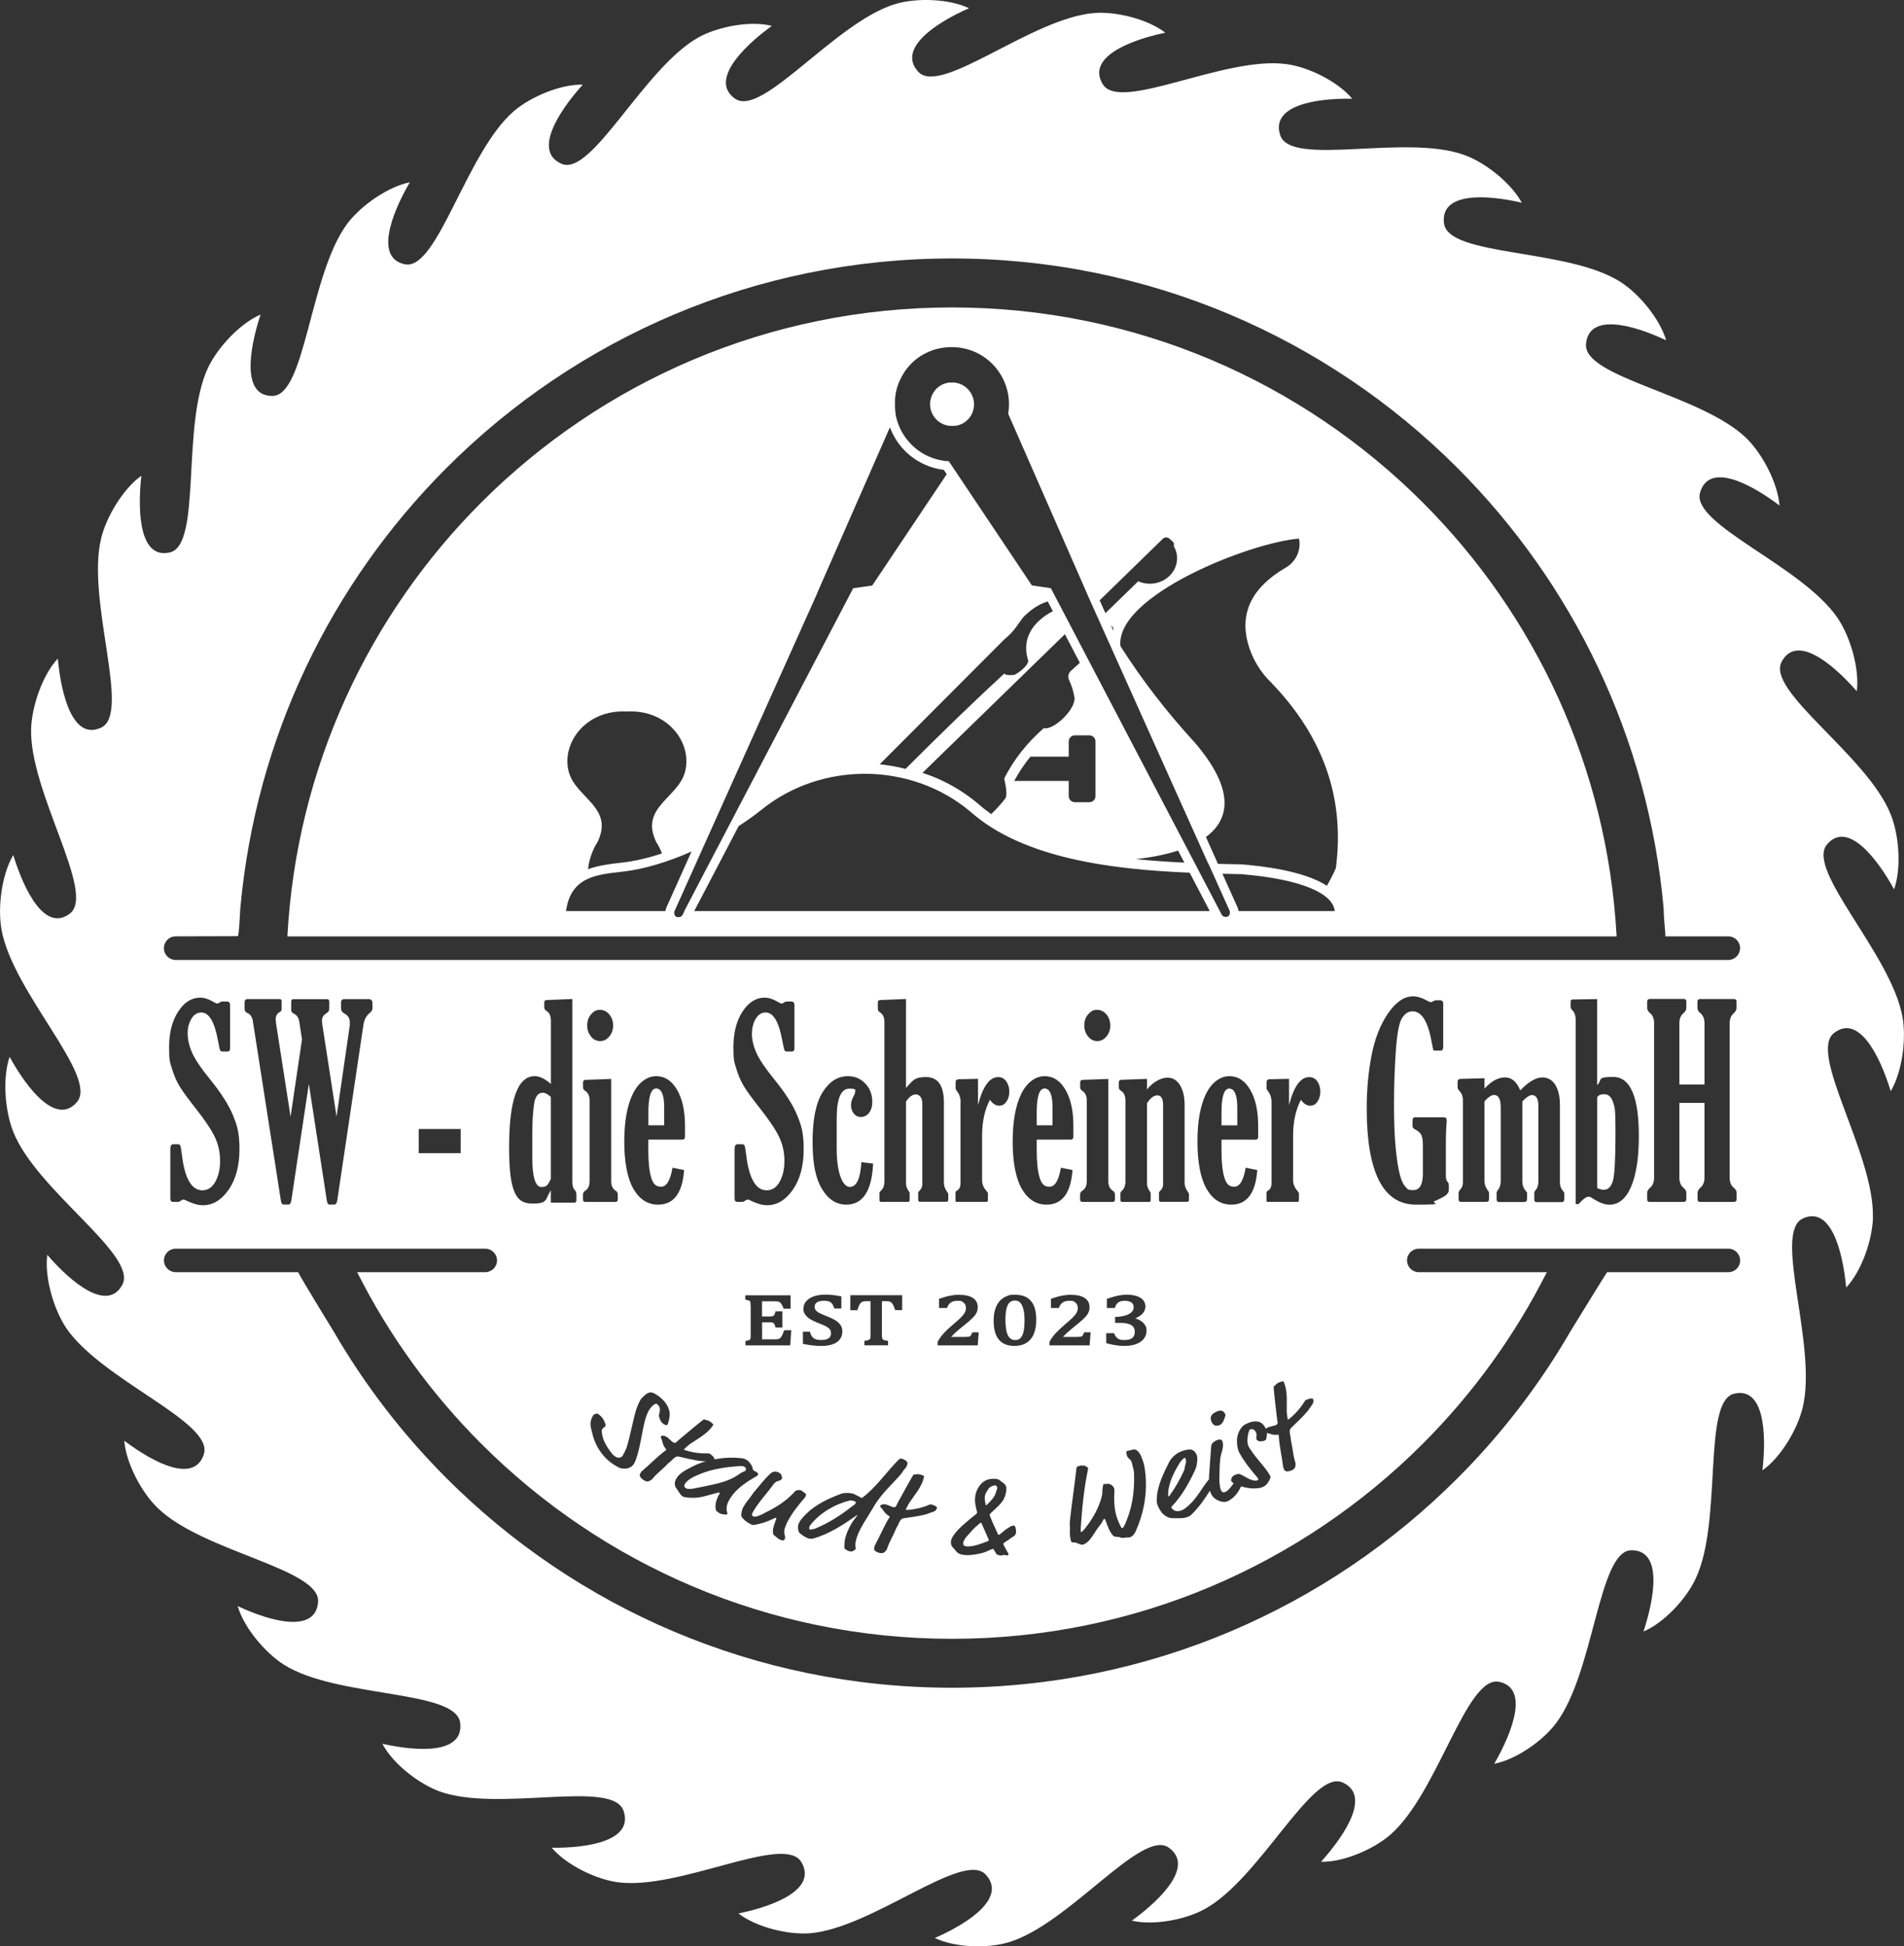 <?xml version="1.0" encoding="UTF-8"?>
<svg id="Ebene_2" xmlns="http://www.w3.org/2000/svg" version="1.1" viewBox="0 0 3230.5 3302">
  <rect x="0" y="0" width="3230.5" height="3302" fill="#333333" stroke="none"/>
  <!-- Generator: Adobe Illustrator 29.0.1, SVG Export Plug-In . SVG Version: 2.1.0 Build 192)  -->
  <defs>
    <style>
      .st0 {
        fill: #fff;
        fill-rule: evenodd;
      }
    </style>
  </defs>
  <g id="Ebene_5">
    <path class="st0" d="M2099.3,1909.3h-26.8v-21.7c0-27.2,4.4-40.7,13.1-40.7s13.7,10.6,13.7,31.9v30.6h0ZM905.8,1875.4c-1.8,14.3-2.7,30.3-2.7,48v39.4c0,34.1,5.2,51.1,15.5,51.1s11.1-4.6,16-13.7v-139.2c-5.2-4.7-9.8-7.1-14-7.1-8.1,0-13.1,7.2-14.8,21.5h0ZM1772.1,1846.8c-8.7,0-13.1,13.6-13.1,40.7v21.7h26.8v-30.6c0-21.2-4.6-31.9-13.7-31.9h0ZM1113.2,1846.8c-8.7,0-13.1,13.6-13.1,40.7v21.7h26.8v-30.6c0-21.2-4.6-31.9-13.7-31.9h0ZM2709.9,2015.5c4.2,2.1,7.8,3.1,10.9,3.1,8,0,13.4-5.5,16.1-16.4,2.7-10.9,4.1-37.9,4.1-81s-1.5-43.3-4.4-51.9c-2.9-8.6-7.9-12.9-14.8-12.9s-8.6,1.6-11.8,4.9v154.3ZM2413.9,852.4c190.6,190.7,313.4,449.2,329,736.3H487.6c15.6-287.1,138.4-545.6,329.1-736.3,204.4-204.3,486.7-330.8,798.6-330.8s594.2,126.5,798.6,330.8h0ZM1973,914.1l-107.2,104.4,9.8,21.8,55.6-54.1c17.9,7.9,39.3,4.3,53.1-9.2,14-13.6,16.8-34,7.2-50.5,1-2.7.4-5.8-1.9-7.8l-5.5-4.9c-3.1-2.7-8.1-2.7-11.1.2h0ZM2049.9,1465.1h0l-92-204.8-79.7-177.6h0l-23.8-53h0l-10.2-22.8h.1s0,0,0,0l-133.7-304.9c5.3-31.8-5.4-62.6-26.4-84.1-13.5-13.8-31.2-23.7-51.6-27.4-1.4-.3-2.8-.5-4.2-.7-.2,0-.3,0-.4,0-1.3-.2-2.7-.3-4-.5-.2,0-.4,0-.6,0-1.3-.1-2.6-.2-3.9-.3-.2,0-.4,0-.7,0-1.3,0-2.6,0-3.9,0h-.6c-1.3,0-2.6,0-3.9,0h-.1c-1.3,0-2.6.2-3.8.3-.2,0-.3,0-.4,0-1.2.1-2.5.2-3.7.4-.2,0-.4,0-.6,0-1.2.2-2.4.3-3.6.6-.2,0-.4,0-.6.1-1.2.2-2.4.5-3.7.7-.1,0-.2,0-.4,0-1.2.3-2.4.6-3.6.9,0,0-.2,0-.3,0-1.2.3-2.4.7-3.6,1-.2,0-.4.1-.6.2-1.2.4-2.3.8-3.4,1.2-.2,0-.4.2-.6.2-1.1.4-2.3.8-3.4,1.3-.2,0-.3.1-.5.2-1.2.5-2.3,1-3.5,1.5h0c-1.1.5-2.3,1.1-3.4,1.7-.2,0-.3.2-.5.2-1.1.5-2.1,1.1-3.2,1.7-.2.1-.4.2-.6.3-1,.6-2.1,1.2-3.1,1.8-.2.1-.3.2-.5.3-1,.7-2.1,1.3-3.1,2,0,0-.2.1-.2.2-1,.7-2,1.4-2.9,2.1-.1,0-.2.2-.3.2-1,.7-1.9,1.5-2.8,2.2-.2.1-.3.3-.5.4-.9.8-1.8,1.5-2.7,2.3-.2.2-.3.3-.5.5-.9.8-1.8,1.6-2.6,2.5-.1.1-.2.2-.3.3-.9.9-1.7,1.7-2.6,2.6,0,0,0,0-.1.1-.8.9-1.7,1.8-2.5,2.8-.1.2-.3.3-.4.5-.8.9-1.5,1.8-2.3,2.8-.1.2-.3.4-.4.5-.7,1-1.5,1.9-2.2,2.9-.1.2-.2.3-.3.5-.7,1-1.4,2-2.1,3.1,0,0,0,0,0,.2-.7,1-1.3,2.1-2,3.2,0,.1-.2.3-.2.4-.6,1.1-1.2,2.1-1.8,3.2-.1.2-.2.4-.3.6-.6,1.1-1.1,2.2-1.7,3.3,0,.2-.2.4-.3.6-.5,1.1-1.1,2.3-1.6,3.4,0,.1,0,.2-.2.4-.5,1.2-1,2.3-1.4,3.5,0,0,0,.2-.1.3-.4,1.2-.9,2.4-1.3,3.6,0,.2-.1.4-.2.6-.4,1.2-.8,2.4-1.1,3.6,0,.2-.1.4-.2.7-.3,1.2-.7,2.5-.9,3.7,0,.2,0,.3-.1.5-.3,1.3-.6,2.7-.8,4v.2c-.2.8-.3,1.6-.4,2.3,0,.3,0,.6-.1.9,0,.5-.2,1.1-.2,1.6,0,.3,0,.7-.1,1,0,.5-.1,1-.2,1.5,0,.3,0,.7,0,1,0,.5,0,1-.1,1.5,0,.3,0,.7,0,1,0,.5,0,1,0,1.5,0,.3,0,.6,0,1,0,.5,0,1,0,1.6,0,.3,0,.6,0,.9,0,.5,0,1.1,0,1.6v.9c0,.5,0,1.1,0,1.7,0,.3,0,.5,0,.8,0,.6,0,1.1,0,1.7,0,.2,0,.5,0,.8,0,.6,0,1.2.1,1.8,0,.2,0,.5,0,.7,0,.6.1,1.2.2,1.8,0,.2,0,.4,0,.6,0,.6.2,1.3.2,1.9,0,.2,0,.4,0,.5,0,.7.2,1.3.3,2,0,.2,0,.3,0,.5.1.7.2,1.4.4,2.1,0,.1,0,.2,0,.3.1.7.3,1.5.4,2.2,0,0,0,.2,0,.2.2.8.3,1.5.5,2.3,8.7,36.1,37.8,65.6,76.7,72.8,4.2.8,8.4,1.3,12.5,1.5l5.5,8.2h0l46.9,70.1,88.5,132.3,21.3,3.1,10.9,1.6h0l288.8,551.8s0,0,0,0c.1.3.3.6.4.9,0,0,.1.2.1.3.1.2.2.4.4.6,0,0,.1.2.2.3.1.2.3.4.4.6,0,0,0,0,0,.1.2.2.4.5.6.7,0,0,.1.1.2.2.1.2.3.3.4.4,0,0,.1.1.2.2.1.1.3.3.4.4,0,0,.1,0,.2.1.2.2.4.3.6.4,0,0,.1,0,.2,0,.2,0,.3.2.5.2,0,0,.1,0,.2,0,.1,0,.3.1.5.2,0,0,.1,0,.2,0,.2,0,.4.1.6.2,0,0,0,0,.1,0,.2,0,.4,0,.5,0,0,0,.1,0,.2,0,.2,0,.3,0,.5,0h.5c.2,0,.4,0,.6,0,.1,0,.2,0,.3,0,.2,0,.3,0,.5,0,.1,0,.2,0,.3,0,.2,0,.4-.1.6-.2,0,0,.2,0,.2,0,.2,0,.4-.2.6-.3.1,0,.2-.1.3-.2.1,0,.2-.2.4-.2.1,0,.2-.2.3-.2.1,0,.2-.2.3-.2.1,0,.2-.2.3-.3s.2-.2.3-.3c.2-.2.4-.4.5-.6,0,0,.1-.2.2-.3,0-.1.2-.3.2-.4,0,0,.1-.2.2-.3,0-.1.1-.3.2-.4,0,0,0-.2.1-.3,0-.2.1-.3.2-.5,0,0,0-.2,0-.3.1-.3.2-.7.2-1.1,0,0,0,0,0-.1,0-.2,0-.4,0-.5v-.3c0-.2,0-.4,0-.5,0-.1,0-.2,0-.4,0-.2,0-.4,0-.6,0-.1,0-.2,0-.4,0-.3-.2-.7-.3-1.1,0-.2-.1-.3-.2-.5l-28.6-63.6h0l-7.6-16.9h0ZM1161,1545.7l67.5-129h0l219.1-418.7h0l5.8-.8,26.5-3.8,126.4-188.9-5-7.4c-2.3-.3-4.5-.6-6.8-1-29.4-5.5-55-22.1-71.9-46.7-5.3-7.7-9.6-15.9-12.7-24.5l-51.7,117.9-72,164.1h.2s0,0,0,0l-241.9,538.8c0,.2-.2.4-.2.6-.1.3-.2.6-.3,1,0,.1,0,.3,0,.4,0,.2,0,.4,0,.5,0,.1,0,.2,0,.4,0,.2,0,.3,0,.5v.3c0,.2,0,.3,0,.5,0,0,0,.1,0,.2,0,.3.1.7.2,1,0,0,0,.2,0,.3,0,.2.1.3.2.4,0,0,0,.2.1.3,0,.1.1.3.2.4,0,0,.1.2.2.3,0,.1.2.3.2.4,0,0,.1.2.2.3.2.2.3.4.5.6,0,0,.2.2.3.3,0,0,.2.2.3.3,0,0,.2.2.3.2,0,0,.2.2.3.2.1,0,.2.2.4.2,0,0,.2.1.3.2.2,0,.4.2.6.3,0,0,.2,0,.2,0,.2,0,.4.1.6.2,0,0,.2,0,.3,0,.2,0,.3,0,.5,0,0,0,.2,0,.3,0,.2,0,.4,0,.6,0h.5c.2,0,.3,0,.5,0,0,0,.1,0,.2,0,.2,0,.4,0,.5,0,0,0,0,0,.1,0,.2,0,.4-.1.7-.2,0,0,.1,0,.2,0,.2,0,.3-.1.5-.2,0,0,.2,0,.2,0,.2,0,.3-.2.5-.2,0,0,.1,0,.2,0,.2-.1.4-.3.6-.4,0,0,0,0,.2-.1.2-.1.3-.2.5-.4,0,0,.1-.1.2-.2.1-.1.3-.3.4-.4,0,0,.1-.1.2-.2.2-.2.4-.4.6-.7,0,0,0,0,0-.1.2-.2.3-.4.4-.6,0,0,.1-.2.2-.3.1-.2.2-.4.3-.6,0,0,0-.2.2-.3.2-.3.3-.6.4-.9h0l.5-1,1.6-3.1h0ZM1813.3,1324.8v25.9c0,5.6,4.6,10.3,10.3,10.3h24.8c5.7,0,10.3-4.7,10.3-10.3v-92.8c0-5.6-4.6-10.3-10.3-10.3h-24.8c-5.7,0-10.3,4.7-10.3,10.3v25.9h-65.1c-10.4,12.8-19.6,26.6-27.4,41.1h92.5ZM1927.4,1457.6c27.7,2.8,55.3,4.7,82.1,5.9l-10.7-20.4c-21.5,7-46,11.7-71.5,14.4h0ZM1832.1,1124.4l-25.3-48.4-241.6,235.2c5.9,1.9,11.8,4.1,17.7,6.4h.1s.4.2.4.2h.4c0,.1.4.3.4.3h0s.3.2.3.2h.3c0,.1.4.3.4.3l.7.3h.4c0,.1.3.3.3.3h.4c0,.1.4.3.4.3l.4.2h.2c0,.1.1.1.1.1h.3c25.1,10.8,48.9,25.2,70.4,43.2h.2c0,.1.2.3.2.3,7.1,6.4,14.7,12.3,22.6,17.9,8.6-8.2,16.6-17.1,23.8-26.3,3.1-4.2,2.4-15.6-1.8-34.1,16.2-31.9,39-61,67.2-85.4,16.3,4.1,53.9-31.2,52.1-51.7-1.6-10.5-4.8-20.7-9.4-30.4-2.6-5.9-.6-12.5,4.9-16.5,0,0,4.6-4.1,13.6-12.3h0ZM1777.7,1020.4c-14.2,4.3-27.8,13-41,26.2-7.7,8.9-14.9,24.2-32.5,38l-211.6,212.1c14.7,1.5,29.4,4.1,43.8,7.8,64.8-64.8,120.7-118.7,167.6-161.8,1.8,2.4,7.1,3.2,16,2.4,4.8-.5,28.3-17.6,24-26.1-8.4-28.5.6-57.6,37.5-79.5,1.6-.9,3.2-1.7,4.9-2.4l-8.7-16.7h0ZM1177.9,1545.7h874.6l-34-65.1c-129.7-5.4-282.6-23.4-372.9-104.3-100.3-83.6-251.7-84.8-353.4-2.6-11.9,9.5-25,18.9-38.9,27.8l-75.4,144.2ZM1888.4,1064.4c-1.1-1.1-2.2-2.2-3.4-3.3l4,8.9c.3-1.8.1-3.8-.6-5.6ZM965.5,1311.1c12.7,43,76.8,59.3,48.2,117.7-8.8,13.7-14.2,29.7-16,45.9,16.5-6.1,35.9-8.9,56.9-11.1,21.8-2.4,45.1-7.9,68.6-15.7-2.6-6.7-5.8-13.1-9.6-19-28.6-58.4,35.5-74.7,48.2-117.7,14.5-49.2-28-107.9-98.2-104.1-70.2-3.7-112.6,54.9-98.1,104.1h0ZM960.5,1545.7h168.5c.3-2.1.9-4.2,1.8-6.3l42.5-94.7c-39.8,17.6-80.8,30.2-117.4,34.2-44.9,5-87.7,9.2-95.5,66.8h0ZM2264.7,1545.7c-3.1-29.6-55.1-54-158.8-62.6-10.3-.2-20.9-.4-31.8-.7l25.6,57.1c.9,2,1.5,4.1,1.8,6.2h163.1,0ZM2157.8,1159c-19.7-18.7-33.9-42.5-40.9-69.1-13.1-51.3,7.9-93.3,63-125.9,18.4-9.7,28.4-30.5,24.1-50.2-83.2,6.5-311.6,96.7-303,182.4,38.2,59.8,78.5,111.5,126.3,163.8,67.4,78.6,60.3,129.3,18.8,160.1l20.4,45.5c13.6.3,26.9.6,39.7.9h.9c32.4,2.7,104.7,10.4,144.2,36.3,7.1-12.2,13.6-25.6,15.2-29.9,15.6-117.6-20.7-222.2-108.7-313.8h0ZM1621.8,649.4c-.6-.1-1.2-.2-1.8-.3-.2,0-.4,0-.6,0-.4,0-.8,0-1.2-.1-.2,0-.4,0-.7,0-.4,0-.7,0-1.1,0-.2,0-.5,0-.7,0-.2,0-.4,0-.7,0h-.4c-.2,0-.5,0-.7,0-.3,0-.7,0-1,0-.2,0-.5,0-.7,0-.3,0-.7,0-1,0-.2,0-.5,0-.7,0-.3,0-.7,0-1,.2-.2,0-.5,0-.7.1-.4,0-.7.1-1.1.2-.2,0-.4,0-.6.1-.5.1-1.1.2-1.6.4-.2,0-.4.1-.6.2-.4,0-.7.2-1.1.3-.2,0-.5.2-.7.2-.3,0-.6.2-.9.3-.2,0-.5.2-.7.3-.3.1-.6.2-.8.3-.2,0-.5.2-.7.3-.3.1-.6.2-.8.4-.2.1-.5.2-.7.3-.3.1-.5.3-.8.4-.2.1-.5.2-.7.4-.3.2-.5.3-.8.5-.2.1-.4.3-.7.4-.3.2-.6.4-.9.6-.2.1-.4.2-.5.3-.4.3-.9.6-1.3,1-.2.1-.4.3-.5.4-.3.2-.5.4-.8.6-.2.2-.4.3-.6.5-.2.2-.5.4-.7.6-.2.2-.4.3-.6.5-.2.2-.4.4-.7.6-.2.2-.4.4-.6.6-.2.2-.4.4-.6.7-.2.2-.3.4-.5.6-.2.2-.4.5-.6.7-.2.2-.3.4-.5.6-.2.3-.4.5-.6.8-.1.2-.3.4-.4.6-.2.3-.5.7-.7,1,0,.1-.2.2-.2.4-.3.5-.6.9-.9,1.4,0,.2-.2.4-.3.5-.2.3-.4.6-.5,1-.1.2-.2.4-.3.6-.2.3-.3.6-.5.9-.1.2-.2.5-.3.7-.1.3-.3.6-.4.9,0,.2-.2.5-.3.7-.1.3-.2.6-.4,1,0,.2-.2.5-.2.7-.1.3-.2.7-.3,1,0,.2-.1.5-.2.7-.1.4-.2.8-.3,1.1,0,.2-.1.4-.2.6-.1.6-.2,1.1-.4,1.7,0,0,0,0,0,0-3.2,17,5.8,33.4,20.8,40.4,2.8,1.3,5.8,2.3,8.9,2.8.6.1,1.2.2,1.8.3.2,0,.4,0,.6,0,.4,0,.8,0,1.2.1.2,0,.5,0,.7,0,.4,0,.7,0,1.1,0,.2,0,.5,0,.7,0,.2,0,.5,0,.7,0h.4c.2,0,.5,0,.7,0,.3,0,.7,0,1.1,0,.2,0,.5,0,.7,0,.3,0,.7,0,1.1,0,.2,0,.5,0,.7,0,.4,0,.7,0,1.1-.2.2,0,.4,0,.6,0,.4,0,.8-.2,1.2-.2.2,0,.3,0,.4,0,.6-.1,1.1-.3,1.7-.4.1,0,.2,0,.4-.1.4-.1.8-.2,1.3-.4.2,0,.4-.1.6-.2.3-.1.7-.2,1-.3.2,0,.4-.2.7-.2.3-.1.6-.2.9-.4.2,0,.4-.2.7-.3.3-.1.6-.3.9-.4.2,0,.4-.2.7-.3.3-.2.6-.3.9-.5.2-.1.4-.2.6-.3.3-.2.6-.3.9-.5.2-.1.4-.2.6-.3.3-.2.7-.5,1-.7.1,0,.2-.2.4-.2.5-.3.9-.6,1.3-1,.1-.1.3-.2.4-.3.3-.2.6-.5.9-.7.2-.1.3-.3.5-.4.3-.2.5-.4.8-.7.2-.2.3-.3.5-.5.2-.2.5-.5.7-.7.2-.2.3-.3.5-.5.2-.2.4-.5.7-.7.2-.2.3-.4.5-.5.2-.2.4-.5.7-.8.2-.2.3-.4.4-.5.2-.3.4-.6.7-.9.1-.2.2-.3.4-.5.3-.4.6-.8.8-1.2,0,0,.1-.2.2-.2.3-.5.6-1,.9-1.5,0-.2.2-.3.3-.5.2-.3.4-.7.6-1,0-.2.2-.4.3-.6.2-.3.3-.7.5-1,0-.2.2-.4.3-.6.2-.3.3-.7.4-1,0-.2.2-.4.3-.7.1-.3.3-.7.4-1,0-.2.2-.4.2-.7.1-.3.2-.7.3-1.1,0-.2.1-.4.2-.6.1-.4.2-.8.3-1.2,0-.2,0-.3.1-.5.1-.6.3-1.2.4-1.8,3.7-20.1-9.6-39.5-29.7-43.2h0ZM1705.9,2239c0,12.3,1.5,21.3,4.4,26.9,2.7,5.1,6.6,7.6,12.2,7.6s9-2.3,11.6-7.1c2.8-5.2,4.2-13.6,4.2-24.9s-.7-15.8-2.2-21.2c-1.4-5.1-3.3-8.7-5.7-10.8-2.3-2-5-3-8.3-3s-5.5.7-7.5,2c-2,1.4-3.7,3.3-4.9,5.9-1.3,2.8-2.3,6.2-2.9,10.2-.6,4.2-.9,9-.9,14.3h0ZM1446.9,2546c-2.3-.4-4-.5-6,0-25,6.2-50.2,21.2-66.2,41.7-.4.5-1.2,1.8-1.3,2.4-.5,2-.6,4.7.7,5,1,.2,1.5.1,2.6-.2,1.7-.7,3.2-.3,5.7-1.2,23.5-9.6,43.6-22.6,63.5-38.2,3.4-2.7,5.6-3,6.1-6.4.2-1.2-1.3-2.3-5-2.9h0ZM3177.9,2065.6c-1.3,38.6-19.4,91.3-45.5,118.8-6.1-64.8-27-139.1-73.8-117-51,24,25.5,215.8,0,320.7-8.9,37.1-37.3,84.8-68.3,106.5,7.4-64.9,2.3-141.8-47.9-130.1-54.6,12.7-19.2,216.4-65.4,313.8-16,34.6-53.8,75.1-88.5,89.7,20.4-62.1,31.2-138.7-20.9-137.8-55.9,1-62.6,207.7-127.5,293.4-22.8,30.4-68.1,61.7-104.8,68.8,32.3-56.1,58.6-128.8,8-139.1-55.8-10.8-103.7,190.1-184.9,260-28.5,24.4-79.1,46.3-117,45.4,43.6-48.6,84.1-113.8,36.3-134.7-51.9-22.3-140,163.7-233.8,215-32.9,18.1-86.6,28.1-123.5,19.6,52.5-38.2,105.4-93.6,62.6-123.9-45.7-33.1-170.1,130.7-271.9,160.6-36,10.8-90.8,9-125-7.3,59.2-25.8,121.8-68.8,86.6-107.4-38.2-42.1-193.3,91.3-299.1,99.4-37.5,2.7-90.8-10.6-120.6-33.6,63.2-13.1,133.4-41.7,106.7-87.1-28.9-49.4-207.6,48.6-312.4,34-37.3-5.4-86.6-29.4-111.1-58.4,64.1.6,138.7-12.7,121.8-62.6-18.1-54.4-212.7,3.3-312.4-33.1-35.6-13.1-79.2-47.1-96.8-80.7,62.6,14,138.3,16.7,132-35.4-6.7-57.1-208.9-41.7-299.1-98.8-32-20.4-67.7-62.6-78.4-99.4,58.2,27.3,132,45.9,136.4-6.7,5-57.1-196-85.1-272.5-160.1-27.2-26.3-53.3-75.7-56.3-113.8,51.6,39,119.5,72.8,135.1,22.5,16.5-54.8-174.1-125.1-234.2-214.5-20.9-31.9-36.5-85.3-31.6-123.4,42.2,49,102.4,97,127.3,50.9,27.2-50.4-145-159.1-184.9-259.4-14.3-35.4-18.6-91.3-6.3-127.4,31.6,57.3,80.1,116.6,114.3,76.7,36.9-43.6-109.4-186.4-128.1-292.9-6.7-37.7.6-93.6,20-126.1,19.2,62.4,54.6,131.1,96.1,99.2,44.9-34.6-68.9-205.8-65.8-313.8,1.3-38.1,19.4-91.1,45.3-118.8,5.9,64.9,26.8,139.7,73.8,117,50.8-24-25.7-215.4-.4-320.5,8.9-37.3,37.7-84.8,68.3-106.7-7,65-2.1,142,48.5,130.1,54.6-12.7,18.6-216.2,64.9-313.8,16.5-34.4,54.2-74.8,88.9-89.7-20.4,62.3-31.2,138.9,20.5,138,56.3-1,62.6-207.7,127.5-293.4,23.2-30,68.3-61.7,105.2-69-32.9,56.7-58.6,129.3-8,139.1,55.2,10.8,103.7-190,184.5-259.8,28.9-24.6,79.5-45.9,117-45-43.2,48-83.7,113.8-36,134.3,51.6,22.7,140-163.7,233.3-215,33.5-18.1,87.1-28.1,123.5-19-51.9,37.7-104.8,93.4-62.6,123.4,46.2,33.1,170.3-130.1,272.5-160.6,36-10.6,90.8-9,124.6,7.3-58.6,25.7-121.8,69.2-86,107.8,38.2,41.7,192.9-91.5,298.7-99.7,37.3-2.9,90.6,10.4,120.4,33.4-62.6,13.1-133,42.3-106.4,87,29.1,49.4,207.8-48.6,312.6-33.6,37.3,5,86.6,29.6,110.9,58.6-63.9-1.1-138.7,12.1-122.1,62.1,18.6,54.4,213.3-3.3,313,33.6,35,12.7,78.6,47.1,96.8,80.7-62.8-14.6-138.3-17.3-132,34.8,6.7,57.1,208.9,42.1,299.1,99.4,31.6,20,67.2,62.7,77.8,99.2-58-27.3-131.5-46.3-135.9,6.3-5.1,57.1,195.6,85.3,272.4,160.1,27.2,26.9,52.9,75.7,55.9,114-51.8-39.2-119.7-73-134.7-22.3-16.6,54.4,174.1,124.7,233.8,213.9,21.3,31.9,36.9,85.7,32,123.4-42.8-48.8-102.4-96.5-127.3-50.3-27.6,50,145,159.1,184.9,259.4,14.3,35.4,18.3,91.3,5.7,127-31.2-56.7-80.1-116.1-113.8-76.1-36.9,43,109.2,186.4,128.1,292.9,6.7,37.7-.6,93-20,125.7-19.2-62.7-54.8-130.7-96.1-98.8-44.9,34.4,68.9,205.4,65.8,313.2h0ZM2952.4,2138.4c0-11-8.9-19.9-20-19.9h-525.1c-11.1,0-20,8.9-20,19.9s8.9,20,20,20h217.2c-54.5,108.2-125.9,206.5-210.6,291.2-204.4,204.4-486.8,330.8-798.6,330.8s-594.2-126.4-798.6-330.8c-84.8-84.8-156.2-183-210.7-291.2h217.2c11.1,0,20.1-8.9,20.1-20s-9-19.9-20.1-19.9H298.2c-11.1,0-20,8.9-20,19.9s9,20,20,20h207.8c0,2.7,59.9,100.2,59.9,100.2,53.1,91.5,117.8,175.5,192.1,249.7,219.4,219.4,522.5,355.1,857.3,355.1s637.9-135.7,857.3-355.1c74.4-74.3,139.1-158.2,192.1-249.8,0,0,59.7-97.2,62-100.1h205.8c11.1,0,20-8.9,20-20h0ZM318.4,1753c0-9.3,2.1-17.5,6.4-24.6,4.2-7.1,9.9-10.6,16.9-10.6,13,0,22.5,16,28.2,48,1.7,9.3,2.9,14.7,3.6,16.1.7,1.4,2.1,2.1,4.3,2.1h8.5c2.7,0,4.1-1.8,4.1-5.5v-73.3c0-4-1.8-6-5.4-6h-6.8c-2.2,0-4.1.5-5.5,1.6-1.5,1.2-2.8,1.8-4.1,1.8s-3.6-1-7-3.1c-7.8-4.6-15-6.9-21.8-6.9-14.8,0-27.3,7.9-37.5,23.7-10.3,15.8-15.4,35.9-15.4,60.4s1.6,25.4,4.9,36.5c3.3,11.1,7.6,21,12.9,29.8s14.4,21.1,27,37.1c16.4,20.8,27.4,37.3,33.1,49.6s8.6,25.5,8.6,39.8-2.7,25.7-8,35.4c-5.4,9.7-12.7,14.6-22,14.6-18,0-29.5-19.3-34.5-58-1.2-10-2.2-15.9-2.9-17.6-.7-1.7-2.1-2.6-4.1-2.6h-7.9c-3.3,0-5,2.8-5,8.4v83.4c0,4,1.5,6,4.6,6h9.2c.9,0,2-.5,3.5-1.6,2-1.5,3.6-2.3,4.8-2.3s3.6.8,6.8,2.5c10.1,4.8,18.9,7.1,26.4,7.1,16.9,0,31.4-8.8,43.6-26.3,12.2-17.6,18.4-40.4,18.4-68.4s-3.7-40.1-11-57.9-20.5-38.4-39.6-61.9c-14.9-18.3-24.8-33.1-29.8-44.4s-7.5-22.3-7.5-33.1h0ZM467.7,1729.7c0-5.9,2.2-10,6.6-12.4,2.3-1.2,3.5-2.9,3.5-5.3v-13.5c0-2.4-1.2-3.5-3.5-3.5h-53.9c-3.6,0-5.4,1.9-5.4,5.8v10.4c0,3.7,1.5,6.1,4.4,7.3,5.4,2.2,8.6,6.9,9.6,13.9l47.5,304.2c.7,4.7,2.3,7.1,4.8,7.1h8c2.6,0,4.2-2.4,5-7.1l29.7-197.6,30.5,197.6c.7,4.7,2.2,7.1,4.3,7.1h8.2c2.8,0,4.6-2.4,5.2-7.1l44.4-297.7c1.3-8.8,4.9-15.6,10.5-20.1,3.2-2.5,4.8-5.2,4.8-8v-8.6c0-4.7-2.1-7.1-6.3-7.1h-41.3c-3.8,0-5.7,2-5.7,6v9.7c0,3.8,2.2,6.9,6.5,9.3,5.7,2.9,8.5,8,8.5,15s-.2,4.7-.5,7.1l-22.1,152.2-24.4-157.9c-.2-1.8-.4-3.4-.4-4.9,0-5.2,2.3-9.1,6.8-11.9,2.7-1.8,4.3-3.3,4.9-4.6s.8-3.8.8-7.5v-8c0-2.9-1.4-4.4-4.1-4.4h-57.2c-2.2,0-3.3,1.5-3.3,4.4v14.2c0,2.5,1.2,4.3,3.7,5.5,5.5,2.5,8.8,6.9,9.8,13.3l4.8,30.7-19.4,131.2-24.6-157.9c-.4-2.7-.5-4.9-.5-6.6h0ZM781.6,1956.4v-40.9h-71.2v40.9h71.2ZM934.7,1731.7v107.4c-9.8-8.8-19-13.3-27.5-13.3-28.9,0-43.4,40.2-43.4,120.6s13.3,95.6,40,95.6,20.8-7.5,30.8-22.6v21h40c2.2,0,3.3-1.3,3.3-4v-9.5c0-3.4-.7-5.8-2.2-7.3-3.1-2.9-4.6-7.8-4.6-14.4v-310.3l-43.5,1.8c-2.8,0-4.2,1.3-4.2,4v8.3c0,2.5,1.2,4.5,3.5,5.8,5.2,3.1,7.8,8.7,7.8,16.8h0ZM1000.4,1867.2v136.8c0,7.8-2.6,13.3-7.8,16.4-2.3,1.3-3.5,3.5-3.5,6.4v8.2c0,2.8,1.3,4.2,4.1,4.2h50.9c2.7,0,4.1-1.4,4.1-4.2v-8.2c0-2.8-1.1-4.9-3.3-6.4-5.3-3.2-7.9-8.7-7.9-16.4v-173.5l-43.7,1.6c-2.7.2-4.1,1.6-4.1,4.3v8.3c0,2.4,1.1,4.3,3.3,5.8,5.3,3.2,7.9,8.8,7.9,16.8h0ZM1002.6,1758.5c4.3,5.2,9.5,7.8,15.7,7.8s11.2-2.6,15.5-7.8c4.3-5.2,6.5-11.4,6.5-18.6s-2.2-13.7-6.5-18.8c-4.3-5.2-9.7-7.8-16-7.8s-10.4,2.5-14.8,7.5c-4.5,5-6.7,11.4-6.7,19s2.2,13.4,6.5,18.6h0ZM1160.7,2458.7c.3-.6,6.4-6.2,10.4-9,13.1-9,28.8-17,38-30.5.7-1,1-1.6,1.1-1.9.2-.6-.4-1.3-1.3-2.1-2.1-2.1-5.3-4.2-7.2-5.1-2.1-1-2.9-.2-6.2-1.8-.8-.4-1-.5-3.4,1.3-12.5,9.8-24.4,20.1-36.7,30.2-3.6,3-6.2,5.2-7.7,6.9-1.2,1.4-3,1.7-5,.7-3.9-2-7.8-7.6-12.5-10.1-1.9-1-3.2-1.2-4.8-1.4-2.1-.2-3.1-.3-3.8,1-.3.5-.8,1.4,0,2.7,3.1,6.1,2,11.4,8.2,18.7.7.8.7,1.3.5,1.6-.2.4-.6.6-1.1,1-14,10.3-25.9,23.1-39.2,34.2-1.6,1.2-3,3.5-3.8,4.9-.9,1.6-1,3.6.2,5.7,1.3,2.1,4.5,4.9,7.3,6.4.9.5,2.6,1.1,3.8,1.3,3.9.4,8.6-3.1,9.7-4.6,7.6-9.5,17.6-16.5,25.8-25.3,1.4-1.8,3.7-2.9,5.3-4.6,2.2-2.3,5.1-5.2,8.1-6.9,1.5-.9,3.3-1.1,5.5-.7,12.7,2.7,25.3,6.2,38.2,7.6,3.5.4,4.5.1,7.9.2-8.7,2.5-17.2,5.8-25.1,10-9.7,5.2-21.2,10.6-26.3,21.1-3.3,6.9-.8,12,0,13.3,7.7,12.1,10,14.6,12.6,15.8.9.4,2.5.7,4.1.9,11.4,1.9,22.9,1,34-2.2,6.6-1.7,9.9-2.6,16.4-4.4,3.4-1.1,6-1.6,6.9-1.2.9.4.9.6.6,1.3-.2.6-2.4,3.4-4.6,9.1-2.1,5.3-3.3,11.2-2.3,17.9.5,3,5.3,6.4,8.9,7.7,1.4.5,3.4.6,4.9.9,4.2,1,5.9-.4,6-.8s0-.9,0-1.3c-2-5.7-1.6-11.2.2-16.2,2.2-5.9,5.9-11.1,9.5-15.8,10.9-13.5,26.1-22.8,40.9-31.4.7-.4,1.4-1.1,1.6-1.8.1-.4.2-.6,0-1.3-1-2.9-4.3-4.3-5.4-4.6-2.5-.9-3.9-3.3-4.1-5.5,0-1.3-1.2-3.7-2-5-2.8-4.9-6.4-8.6-11.5-10.4-1.5-.6-3.4-1-5.1-1.2-13.7-1.6-27.6-1.2-41.2,1.1-1.8.3-3.6.6-5.4.9.1-.2.2-.4.3-.6.9-2.2-5-7.9-8.7-9.5-.4-.2-1.5-.2-2.8-.1-11.3.5-22.7-1.1-33.6-4.1-2.4-.7-5.2-1.6-5.8-1.9-.4-.2-.8-.6-.6-1h0ZM1275.9,1753c0-9.3,2.1-17.5,6.4-24.6,4.2-7.1,9.9-10.6,16.9-10.6,13,0,22.4,16,28.2,48,1.7,9.3,2.9,14.7,3.6,16.1.7,1.4,2.1,2.1,4.3,2.1h8.5c2.7,0,4.1-1.8,4.1-5.5v-73.3c0-4-1.8-6-5.3-6h-6.8c-2.2,0-4.1.5-5.5,1.6-1.5,1.2-2.8,1.8-4.1,1.8s-3.6-1-7-3.1c-7.8-4.6-15-6.9-21.8-6.9-14.8,0-27.3,7.9-37.6,23.7-10.3,15.8-15.4,35.9-15.4,60.4s1.6,25.4,4.9,36.5c3.3,11.1,7.6,21,12.9,29.8,5.3,8.8,14.4,21.1,27,37.1,16.4,20.8,27.4,37.3,33.1,49.6s8.6,25.5,8.6,39.8-2.7,25.7-8,35.4c-5.3,9.7-12.7,14.6-22.1,14.6-18,0-29.5-19.3-34.5-58-1.2-10-2.2-15.9-2.9-17.6-.7-1.7-2.1-2.6-4.2-2.6h-7.9c-3.3,0-5,2.8-5,8.4v83.4c0,4,1.5,6,4.6,6h9.2c.9,0,2-.5,3.5-1.6,2-1.5,3.6-2.3,4.8-2.3s3.6.8,6.8,2.5c10.1,4.8,18.9,7.1,26.4,7.1,16.8,0,31.4-8.8,43.6-26.3,12.2-17.6,18.4-40.4,18.4-68.4s-3.7-40.1-11-57.9-20.5-38.4-39.6-61.9c-14.9-18.3-24.8-33.1-29.8-44.4s-7.5-22.3-7.5-33.1h0ZM1450.5,1854.1c0,1.2-.7,2.9-2,5.3-3.1,5.5-4.6,10.7-4.6,15.7s1.6,10.3,4.7,14.2c3.1,3.8,7.2,5.8,12.1,5.8s10.2-2.3,13.8-7,5.5-10.9,5.5-18.7c0-12.4-4-22.8-11.9-31.1-7.9-8.3-17.8-12.5-29.4-12.5-17.2,0-31.5,9-42.9,27.1-11.4,18.1-17.1,46.1-17.1,84s5.3,63,16.1,80.6c10.7,17.6,24.4,26.3,41,26.3,28.2,0,43.4-23.2,45.6-69.7l-19.9-2.4c-1.7,28-8.2,42.1-19.6,42.1s-22.3-21.5-22.3-64.6v-51.1c0-34.1,7.1-51.1,21.2-51.1s9.8,2.4,9.8,7.3h0ZM1537.2,1845.9v-151l-43.7,1.8c-2.7,0-4.1,1.3-4.1,4v10.8c0,2.5,1.1,4.4,3.3,5.8,5.3,3.1,7.9,8.7,7.9,16.8v270.5c0,6.6-2,11.9-6.1,15.7-1.6,1.5-2.4,2.7-2.4,3.8v11.7c0,2.2,1,3.3,2.9,3.3h45.8c1.7,0,2.6-1,2.6-2.9v-12.2c0-.7-.7-2-2-3.8-2.8-3.7-4.2-8-4.2-13.1v-138.1c5.3-8.1,10.9-12.2,16.8-12.2s10.9,5.3,10.9,15.9v136.6c0,4.3-1.7,8-5,11.1-1.4,1.2-2,2.4-2,3.5v11.5c0,2.4,1,3.5,3,3.5h45.2c1.8,0,2.8-1.2,2.8-3.5v-9.3c0-.9-.8-2.5-2.5-4.9-3.3-4.9-4.9-9.6-4.9-14.2v-136.3c0-28.9-10.1-43.4-30.3-43.4s-22.3,6.1-33.9,18.4h0ZM1629.7,1870.7v136.6c0,6.2-2,10.4-5.9,12.6-1.7.9-2.6,2-2.6,3.3v13.7c0,1.5.7,2.2,2.2,2.2h50.4c1.6,0,2.4-1.1,2.4-3.3v-11.1c0-1-1-2.6-2.9-4.7-4.7-5.3-7-11.3-7-17.9v-75.3c0-23.6,4.4-43.9,13.3-60.9,4.7,6.7,9.8,10,15.5,10s9.3-2.3,12.6-7c3.2-4.7,4.8-10.3,4.8-16.9s-1.7-12.4-5.1-17.3-8-7.3-13.9-7.3c-14.6,0-26,15.9-34.1,47.6v-44.7l-32.8.7c-3.4.2-5.2,1.7-5.2,4.7v10.8c0,1.2.8,2.8,2.4,4.9,4.1,5,6.1,11.4,6.1,19.3h0ZM1843.9,1867.2v136.8c0,7.8-2.6,13.3-7.8,16.4-2.3,1.3-3.5,3.5-3.5,6.4v8.2c0,2.8,1.3,4.2,4.1,4.2h50.9c2.7,0,4.1-1.4,4.1-4.2v-8.2c0-2.8-1.1-4.9-3.3-6.4-5.3-3.2-7.9-8.7-7.9-16.4v-173.5l-43.7,1.6c-2.7.2-4.1,1.6-4.1,4.3v8.3c0,2.4,1.1,4.3,3.3,5.8,5.3,3.2,7.9,8.8,7.9,16.8h0ZM1846.1,1758.5c4.3,5.2,9.5,7.8,15.7,7.8s11.2-2.6,15.5-7.8c4.3-5.2,6.5-11.4,6.5-18.6s-2.2-13.7-6.5-18.8c-4.3-5.2-9.7-7.8-16.1-7.8s-10.4,2.5-14.8,7.5c-4.5,5-6.7,11.4-6.7,19s2.2,13.4,6.5,18.6h0ZM1946.1,1848.6v-18.2l-43.7,1.6c-2.7.2-4.1,1.6-4.1,4.3v8.3c0,2.5,1.1,4.5,3.3,5.8,5.3,3.1,7.9,8.7,7.9,16.8v137.5c0,6.6-2,11.9-6.1,15.7-1.6,1.5-2.4,2.7-2.4,3.8v11.7c0,2.2,1,3.3,2.9,3.3h45.8c1.7,0,2.6-1,2.6-2.9v-12.2c0-.7-.7-2-2-3.8-2.8-3.7-4.2-8-4.2-13.1v-135.5c5.7-8.8,11.6-13.3,17.7-13.3s9.6,5.4,9.6,16.2v134.8c0,4.3-1.7,8-5,11.1-1.4,1.2-2,2.4-2,3.5v11.5c0,2.4,1,3.5,3.1,3.5h45c1.8,0,2.8-1.2,2.8-3.5v-9.3c0-.9-.8-2.5-2.4-4.9-3.3-4.9-5-9.6-5-14.2v-132.6c0-13.7-2.6-24.9-7.8-33.4-5.2-8.6-12.5-12.8-21.7-12.8s-23.9,6.7-34.3,20.1h0ZM1988.3,2555.7c17-17.9,28.2-38.1,38.8-60.3,1.9-4.3,2.9-7.1,3.6-11.8.8-5.6,1.5-10.8-.5-15.6-3.1-7.5-9.1-9.1-11.8-8.8-4.9.4-8.2.9-14.1,3.2-10.7,4.1-17.7,12.6-20.2,17.4-10.2,20.2-21.4,42.3-21.5,65.6,0,3,.3,5,.9,6.8,1.2,3.7,4.8,10.7,7.6,14,4.7,5.5,10.8,8.9,16.4,9.4,1.9.2,11.5.4,17.3.1,4.3-.2,6.8-.9,9.7-1.9,3.1-1.1,4.4-1.6,8-5.1,12.5-12.6,21.6-25.5,30.3-39.6.3,1.1.7,2.2,1.2,3.3,1.1,2.6,2.4,5.2,4.4,7.4,5.4,5.9,16.9,10.4,24,7.4,8.2-3.5,16.2-11.8,20.3-19.7,1.3-2.3,2.2-4.1,3.2-5.8,10.2,3.3,21.2,4.6,31.7,2.7,1.4-.2,4.1-1.1,6.2-2.2,6.3-3.1,8.8-8.6,11.3-14,.6-1.2.9-2.8.1-4.2-7.4-13.3-19.4-24.9-28.5-37.6-1.6-2.1-6.9-9.7-7.5-10.8-1.1-2.2-1.5-3.6-2-4.9-2.5-9.2,1.9-24.6,3.4-25.4,1.7-.9,4.5-.8,6,0s3.3,2.6,4.1,4.1c1.6,3.1,1.3,6.5.8,10.2-.1.8,0,1.4.1,1.8,1.4,2.7,3.8,3.8,6.3,4,2.1.2,6.4-.5,8.8-1.8,1.1-.6,1.2-.9,1.9-3.6.7-2.6,1.1-5.6.9-8.9,5.6,1.1,9.6,4.2,18.2,3,1.1-.1,1.5,0,1.7.4.2.4.2.8.3,1.5.9,17.4,5.2,34.3,7.2,51.6.2,2,1.2,4.4,2,5.9.9,1.6,2.4,2.8,4.9,2.9,2.4,0,6.6-1.1,9.3-2.6.9-.5,2.4-1.6,3.1-2.5,2.5-3.1,2.1-8.9,1.4-10.7-3.8-11.6-4.2-23.8-7-35.5-.7-2.2-.4-4.7-.9-7-.7-3.1-1.6-7.1-1.4-10.6.1-1.7.9-3.4,2.5-5.1,9.4-9.3,19.3-18.1,27.7-28.2,3-3.6,2.6-4.1,6.9-9.7,3.5-4.6,3.9-8.8,2.4-11-1.4-2-9.5,0-12.9,2.3-.4.3-1,1.1-1.7,2.3-5.9,9.8-13.7,18.6-22.2,26.2-1.9,1.6-4.2,3.5-4.8,3.9-.4.3-.9.3-1.2,0-.3-.5-1.6-8.8-1.8-13.7-.3-15.9,1.7-33.5-4.5-48.7-.5-1.1-.8-1.7-1-2-.3-.5-1.3-.4-2.5,0-2.9.6-6.6,2.2-8.3,3.4-2,1.2-1.8,2.4-5,4.3-.8.5-1,.6-.8,3.6,1.3,15.8,3.4,31.6,5.1,47.4.5,4.7,1,8,1.5,10.2.4,1.8-.2,3.4-2.1,4.6-3.8,2.2-10.7,2.4-15.4,5-1.1.6-1.9,1.2-2.5,1.8-.3-.8-.7-1.6-1.1-2.4-2-3.6-6-8.3-10.4-9.4-6.6-1.5-12.5-1.4-24,4.6-4,2.1-10.9,9.8-12.9,21.2-1.7,9.5.7,21.5,3.2,26.1,7.3,13.6,17.9,27.4,28.4,39.6,3.4,4,3.6,4.4,4,5.1.4.7-.2,1.9-1.6,2.6-1.1.6-2.5.8-5.6.3-9.3-1.6-15.4-7.2-23.4-10.5-3.1-1.2-5.3-.6-9.9,1.5-4.8,2.2-6.4,7.8-5.1,10.6.2.6,1.5,1.5,2.6,2.2.4.2.9.5,1.4.7-.3.4-.6.9-1,1.4-6.9,9.4-9,11.6-14.2,13.9-4,1.7-6.1-2.5-6.8-4.2-1.2-2.8-2.6-10.6-2.4-20.7.3-10.8.4-22,1.6-32.3,1-9.5,7.4-20.4,3.2-29.9-.7-1.6-1.7-1.9-3.1-2.1-2-.4-5,.5-7.1,1.5-4.1,1.9-8.1,5-8.5,9.9-1.4,16.9-2.4,33.9-3.6,50.8-.1,1.6,0,3.3,0,5.1-.3.3-.6.6-.9,1-10.7,13-18.2,28.1-30.2,40.1-9,8.5-12.3,10.6-16.4,12-2.4.8-4.9,1.3-7.9,1-2.5-.2-7.4-3.1-8.5-6.1-.2-.6,0-1,.9-2h0ZM2072.5,1951.8v-18.2h57.6c3.1,0,4.6-1.8,4.6-5.3v-18.6c0-25.2-4.5-45.5-13.5-60.9s-20.8-23-35.4-23-29.6,9.9-39.4,29.7c-9.8,19.8-14.7,46.9-14.7,81.4s5.2,62.3,15.5,80.1c10.3,17.9,24.3,26.8,41.9,26.8,26.6,0,41.3-19.6,44.1-58.7l-19.7-4c-3.6,21.6-10,32.3-19.4,32.3s-13.6-5.3-16.8-15.9c-3.2-10.6-4.8-25.9-4.8-45.8h0ZM2078.4,2398.3c-.9-1.8-2.4-3.8-5.4-4.8-2.1-.8-6.5.2-9.7,1.8-4.3,2.1-7.6,4.7-8.6,7.9-.9,2.9-.3,6.4.9,9,.9,2,2.5,4.3,4.4,5.6,1.8,1.2,5.9,1.7,10.1-.3,4.6-2.2,7.2-9.6,8.9-15.4.4-1.3,0-2.7-.6-3.8h0ZM2157.4,1870.7v136.6c0,6.2-2,10.4-5.9,12.6-1.7.9-2.6,2-2.6,3.3v13.7c0,1.5.7,2.2,2.2,2.2h50.4c1.6,0,2.4-1.1,2.4-3.3v-11.1c0-1-1-2.6-2.9-4.7-4.7-5.3-7-11.3-7-17.9v-75.3c0-23.6,4.4-43.9,13.3-60.9,4.7,6.7,9.8,10,15.5,10s9.4-2.3,12.6-7,4.8-10.3,4.8-16.9-1.7-12.4-5.1-17.3c-3.4-4.9-8-7.3-13.9-7.3-14.6,0-26,15.9-34.1,47.6v-44.7l-32.9.7c-3.4.2-5.2,1.7-5.2,4.7v10.8c0,1.2.8,2.8,2.4,4.9,4.1,5,6.1,11.4,6.1,19.3h0ZM1896.7,2198.2c-5.3,1.1-11,2.7-17,4.9l-1.7.6v15.4h13.5l.6-1.7c1.3-3.6,3.1-6.2,5.7-7.9,2.6-1.7,6.1-2.6,10.4-2.6s9.1,1,11.7,3c2.4,1.9,3.6,4.5,3.6,8s-.9,5.2-2.9,7.5c-2,2.4-5.2,4.3-9.5,5.9-4.5,1.6-10.1,2.6-16.7,2.9h-2.4v10.2h9.4c8.2,0,14.3,1.4,18.4,4.1,3.8,2.5,5.6,6.1,5.6,11s-1.4,8.1-4.2,10.4c-2.9,2.4-7.5,3.6-13.5,3.6s-8.2-.8-10.7-2.4c-2.5-1.6-4.6-4.2-6.1-7.7l-.7-1.5h-13.3v16.8l1.8.5c4.3,1.3,9.2,2.3,14.3,3.1,5.2.8,10.1,1.2,14.6,1.2,7.9,0,14.7-1.1,20.3-3.2,5.8-2.2,10.1-5.3,13-9.2,2.9-3.9,4.4-8.5,4.4-13.6s-.8-6.4-2.4-9.1c-1.5-2.6-3.6-4.8-6.1-6.6-2.4-1.8-5.2-3.2-8.3-4.4-.7-.3-1.5-.5-2.2-.7,2.2-1,4.2-2,5.9-3,3.4-2.1,6.2-4.5,8.1-7.3,2-2.9,3.1-6.4,3.1-10.2s-1.4-7.8-4.1-10.8c-2.6-2.9-6.3-5.1-11.1-6.6-4.6-1.4-9.9-2.2-15.9-2.2s-10.2.6-15.5,1.6h0ZM1815.4,2591.1c-.1,5.4-.6,11.1.5,17.7.8,4.4.9,5.2,1.7,6.7,1.2,2.4,6.3.8,9.4,2.3,4.8,2.3,8.4,3.3,9.8,3,12.8-3.3,19.9-21.4,28.3-31.6,3.2-3.8,4.9-6.5,6.6-10.2.7-1.4,1.1-1.9,1.8-2.1.5-.1,1.4,0,2.5,3.2,2.8,8.1,6.6,18.9,12.8,25.5,2.4,2.6,9,1.4,11,2.4,2.7,1.2,4.6,1.6,8.4.9,4.5-.9,6.3-.1,7.5-.4,6.2-1.6,8.8-5.7,10.9-9.8,12.8-28.4,19-57.6,17.5-88.9-.7-10.3-1.4-20.7-4.7-30.6-.7-2.1-1.8-5-2.9-7.6-1.3-3.4-3.1-6.7-6.1-9.6-3.8-3.7-6.9-3.2-11-1.9-3,.9-4.9,1-6.6,1.5-2.4.7-2.1,3.2-.8,7.7,1.7,5.9,6.4,5.8,8.2,11.8,1.7,5.7,1.4,6.4,2.8,11.3.6,2.1,1.1,4.6,1.2,9,.8,30.6-3.4,59.7-16.8,87.4-1.1,1.9-2,3.4-3,3.7-.7.2-1.7-.4-2.2-1.4-4.4-8.3-7.7-16.6-9.3-24.1-2.7-12.6-2.9-23.9-2.1-37.3.2-1.3.1-2.4-.5-4.7-.6-2.2-2.3-4.2-5.7-6.3-2-1.2-3.5-1.4-5.4-1.2-1.6.2-4.3,0-6.2.4-.9.2-1.1.5-1.4,2-.7,3.1-1.2,7-1.3,10.8-.1,4.6-.2,5.3-1.5,10.2-5.3,19.2-16,37.7-28.6,53.1-3.7,4.6-5.1,5.1-5.6,5.2s-.8,0-.9-.9c-.1-.6-.2-2.6,0-6.6,2.2-33.4,5.5-66.4,12.3-99.1,0-.6.4-1.5.2-2.1-.1-.6-5.5-4-6.6-4-2.3,0-4.7-.3-7.1.2-5.7,1.2-5.9,2.4-6.2,4.8-3.2,29.6-7.9,59-11,88.6-.6,6.5,0,6.2,0,11.2h0ZM1817.6,2196.6c-4.4,0-9.5.5-15,1.5-5.5,1-11.5,2.7-17.8,4.9l-1.7.6v15.5h13.5l.6-1.6c2.9-7.2,8.5-10.6,17-10.6s6.3.6,8.4,1.7c2.1,1.1,3.6,2.5,4.6,4.3,1,1.9,1.5,4.1,1.5,6.6s-.3,3.1-.8,4.7c-.5,1.6-1.5,3.3-2.7,5.2-1.3,1.9-3.4,4.2-6.1,6.9-2.6,2.5-6.8,6.3-12.7,11.2-6.9,5.9-12.3,11.1-16.2,15.4-3.8,4.4-6.9,8.8-9.2,13.1l-.3.6v5.9h68l1.7-22.1h-10.8l-.7,1.5c-.8,1.7-1.4,3-1.9,3.8-.3.5-.8.9-1.3,1.3-.6.4-1.6.7-2.8.9-1.4.2-3.3.3-5.7.3h-23.6c4.3-4.8,10.2-10.2,17.6-16.1,5.8-4.7,9.9-8.1,12.2-10.1,2.4-2,4.6-4.1,6.6-6.1,2.1-2.1,3.7-4,4.9-5.8,1.3-1.9,2.2-3.9,2.8-5.8s.9-4.1.9-6.4c0-6.9-2.8-12.3-8.4-15.9-5.2-3.4-13-5.2-22.9-5.2h0ZM1821.2,1909.7c0-25.2-4.5-45.5-13.5-60.9s-20.8-23-35.4-23-29.6,9.9-39.4,29.7c-9.8,19.8-14.7,46.9-14.7,81.4s5.2,62.3,15.5,80.1,24.3,26.8,41.9,26.8c26.6,0,41.3-19.6,44.1-58.7l-19.7-4c-3.6,21.6-10,32.3-19.4,32.3s-13.6-5.3-16.8-15.9c-3.2-10.6-4.8-25.9-4.8-45.8v-18.2h57.6c3.1,0,4.6-1.8,4.6-5.3v-18.6h0ZM1707.8,2199.2c-4.6,1.8-8.5,4.6-11.8,8.3-3.2,3.7-5.7,8.3-7.5,13.9-1.7,5.4-2.6,12-2.6,19.4,0,14,2.9,24.8,8.7,31.8,5.9,7.2,14.8,10.9,26.6,10.9s21.3-3.9,27.6-11.5c6.2-7.5,9.4-18.6,9.4-33s-3-24.5-8.8-31.5c-5.9-7.2-15-10.8-26.9-10.8s-10.2.9-14.7,2.6h0ZM1702.4,2619.3c0-1,.4-1.4,3-3.1,9.6-5.8,8.8-6.4,12.5-8.5,4.9-2.7,6.5-5.2,5.9-11.3-.3-3.9-.7-4.6-1.5-6.4s-1.4-1.7-3.6-1.5c-1.9.2-3.2.6-6.6,2.8-2.7,1.7-4.7,2.8-7.7,5.3-2.1,1.6-3.5,3.1-7,5.8-1.4,1.1-2.1,1.6-2.6,1.6s-1,0-1.8-1.7c-4.5-9.4-8.9-19-12.7-28.7-.8-2-1.1-2.8-1.1-3.2,0-1.2.6-2.1,2-3.4,8.2-8,19.8-16.8,23.5-27.2,2.1-5.9,3.1-11.1,2.8-15.3-.3-4.5-3.6-7.7-7.8-10.4-1.9-1.1-3-3-5.9-4.1-3.4-1.3-7.6-1.2-11.8-.9-14.2,1.1-23.8,13.1-26.9,26.8-.4,2.7-1,6.8-.9,9.4,0,1,.2,7.7,3.6,20.1,0,1,0,1.6-.9,2.7s-11.7,9.2-16.4,13.6c-9.4,7.8-18.5,16.1-24.8,26.7-1.8,2.8-2.3,6.5-2.3,8.7,0,4.3,2.2,7.4,4.1,9.2,3.2,2.9,5.7,9,13,10.8,3.8,1,7.1,1.4,13.4,1.3,4.6,0,16.7-2.1,21.9-3.4,3.7-.9,10-3.4,15.1-5.9,1.7-.9,2.7-1.1,3.5-1.2,1,0,1.6.8,2.4,2.3.9,1.9,2.2,3.1,3.1,5.3.3,1.4,4.8,3.8,8.8,3.6,2.8-.2,2.2-1,3.5-1,2.3-.1,4.9.9,7.2.7.8,0,1.7-.7,1.7-1.8,0-1-.7-2.2-2.1-4.5-2.3-3.9-3.8-7.1-5.8-10.6-.6-1-.6-1.8-.7-2.4h0ZM1612.8,2198.1c-5.5,1-11.5,2.7-17.8,4.9l-1.7.6v15.5h13.5l.6-1.6c2.9-7.2,8.5-10.6,17-10.6s6.3.6,8.4,1.7c2.1,1.1,3.6,2.5,4.6,4.3,1,1.9,1.5,4.1,1.5,6.6s-.3,3.1-.8,4.7c-.5,1.6-1.4,3.3-2.7,5.2-1.3,1.9-3.4,4.2-6.1,6.9-2.6,2.5-6.8,6.3-12.7,11.2-6.9,5.9-12.4,11.1-16.2,15.4-3.8,4.4-6.9,8.8-9.2,13.1l-.3.6v5.9h68l1.7-22.1h-10.8l-.7,1.5c-.8,1.7-1.4,3-1.9,3.8-.3.5-.8,1-1.3,1.3-.4.3-1.3.6-2.8.9-1.4.2-3.3.3-5.7.3h-23.6c4.3-4.8,10.2-10.2,17.6-16.1,5.8-4.7,9.9-8.1,12.3-10.1,2.4-2.1,4.6-4.1,6.6-6.1,2-2.1,3.7-4,4.9-5.8,1.3-1.9,2.2-3.9,2.8-5.8s.9-4.1.9-6.4c0-6.9-2.8-12.3-8.4-15.9-5.2-3.4-13-5.2-22.9-5.2s-9.5.5-15,1.5h0ZM1451.8,2616.1c3.3-18.6,17.1-36.9,26.6-53.1,2-3.3,3-5,5-8.4,11.8-19.8,29.9-36,44.9-53.2,2.8-3.2,3.7-5.8,5.9-8.2,3.2-3.6,5.2-6.1,5.6-10.7.3-3.4-7.2-7.4-10.1-7.7-2.8-.3-3.8.4-5.2,1.9-21.2,21.4-37.3,46.1-61.6,64.5-.3.2-.7,0-1.9,0-2.5-2.1-7.5-3.9-10.3-5.6-1.5-.9-3.8-1.7-6.3-2.1-6-1-13.5-.6-17.3.8-21.3,8.1-42.8,17.9-59.2,34.1-7.9,7.7-12.2,13.6-13.6,19.1-1,3.9-.4,7.9,1.4,12.3.7,1.6,11.1,9.1,16.1,10.3,2,.4,5,.9,7.8.3,27.1-7.9,49-22.1,71.9-38.1,1.7-1.2,2.2-1.5,2.7-1.4s.4.3.4.5c0,.4-6.9,8-9.8,13.3-5,8.5-9.8,18.9-11.4,28.6-.7,4.2-.9,8.5-.7,13.3,0,1.2,6.2,4.9,8.4,5.3,6.3,1,5.8-.5,9.7-2.8.8-.5,1.1-.6,1.2-1.3.2-1.6-1.5-4.5-.3-11.6h0ZM1330.6,2596.2c1.5-5.5,3.5-10.2,5.3-14.2,8.1-14.9,17.6-27.4,28.8-40.1,1.4-1.6,2-2.2,2.8-5.4.3-1.2-.3-2.8-3.7-4.7-1.5-.8-3.2-2.9-5-3.4-1.8-.5-3.3-.6-5.6-.2-3.1.6-3.5,1-5.3,3.2-13.9,14.9-29.2,24.9-47.5,33.9-5.1,2.3-5.6,3.9-16.2,7.4-2.1.6-5.2.5-5.9.2-1.7-.5-2.8-2.8-2.5-3.8.3-1,.6-1.9,1.9-4.3,9.3-16.1,22.6-29.9,33.5-45,3.7-5.5,7.3-6.7,9.4-7.2,4-.9,5.8-2.8,6.2-4.3.6-2.1-.8-4.1-1-5.6-.5-2.5-4.5-4.7-6.7-5.4-3.6-1.1-7.6-.8-11.2,2.1-10.5,9.6-18.7,20.3-27.8,31.2-3.8,4.3-4.4,6.3-8,10.8-4.6,5.8-10.5,13.2-12.9,20.1-.7,1.9-1.4,5.6-1.6,8.7-.2,2.1,1.6,4.9,5.2,8.4,5.1,4.9,12.4,8.1,13.4,8.4s1.2.4,3.4.2c12.4-2.1,21.5-5.3,32.9-10.7,1.2-.7,3.1-1.7,4.1-1.4.7.2.8.9.6,1.4-.6,2-3.1,8.2-4.5,13.1-1.1,3.9-1.8,8-.9,12.4.7,3.4,1.1,1.8,5.2,5.5,2.3,2.1,5.2,4.6,8.7,5.5,1.5.4,2.8.5,3.7.3,1.2-.3,2.1-1.8,2.4-3.1,1.1-4.3-2.3-9.4-.9-14.4h0ZM1273.7,2214.6v50.7c0,3.3-.2,5-.4,5.9-.2.8-.6,1.4-1.1,1.8-.3.2-1.6.9-5.4,1.7l-2,.4v7.4h75.9l1.8-25.6h-12l-.6,1.6c-1,2.6-1.8,4.6-2.4,6-.5,1.2-1.2,2.4-2,3.6-.7,1-1.5,1.9-2.4,2.5-.8.6-1.9,1-3.1,1.3-1.4.3-3.3.4-5.6.4h-21.4v-28.8h13.9c2.6,0,3.8.3,4.4.6.8.3,1.5.9,2.1,1.7.5.7,1.2,2,2,4.6l.5,1.8h11.6v-27.5h-11.6l-.5,1.8c-.8,2.8-1.6,4.1-2.1,4.8-.6.8-1.2,1.3-2.1,1.6-.7.3-2,.6-4.4.6h-13.9v-25.7h21.8c1.9,0,3.5.1,4.8.3,1.1.2,2.1.5,2.9.9.8.4,1.6,1.1,2.2,1.8.8.8,1.5,1.9,2.2,3.2.8,1.3,1.5,2.9,2.2,4.7l.6,1.6h11.7v-22.7h-76.8v7.4l2,.4c2.7.6,4,1,4.5,1.2.6.3,1.1.6,1.4,1,.2.2.5.8.7,1.8.2.7.3,2.2.3,5.4h0ZM1485.4,2631.7c1.9,1.5,5.8,3,8.8,3.3,1,.1,2.8.1,3.9-.2,3.7-1,6.8-6,7.2-7.8,3.7-11.5,10.3-21.7,14.8-32.9.7-2.2,2.4-4.1,3.3-6.2,1.3-2.9,2.8-6.7,5-9.4,1.1-1.3,2.6-2.2,4.8-2.6,12.6-2,25.3-3.3,37.6-6.6,4.3-1.2,4.4-1.8,10.9-3.8,5.3-1.6,8-4.8,8.1-7.4,0-2.4-7.3-5.6-11.3-5.8-.5,0-1.4.3-2.6.9-10.1,4.5-21.2,7-32.1,8.2-2.4.2-5.3.4-6,.3-.5,0-.9-.3-.9-.7,0-.6,3.8-8.1,6.4-12.1,8.9-13.1,20.5-26.2,24.2-42,.3-1.2.3-1.8.3-2.2,0-.6-.8-1.1-1.9-1.5-2.6-1.2-6.4-2-8.4-2.2-2.2-.1-2.8.8-6.3.6-.9,0-1.1,0-2.7,2.5-8,13.6-15.4,27.6-23.1,41.4-2.3,4.1-3.8,7-4.7,9.2-.7,1.7-2.2,2.6-4.3,2.4-4.2-.4-9.8-4.3-14.9-4.9-2.1-.2-3.3,0-4.8.4-2,.6-3,.9-3.1,2.3,0,.6-.2,1.6.9,2.6,4.9,4.5,5.7,9.9,13.9,14.5.9.5,1.1.9,1.1,1.3,0,.4-.3.8-.6,1.4-9.2,14.6-15.6,30.9-23.9,46-1,1.7-1.6,4.3-1.8,5.9-.2,1.8.3,3.7,2.2,5.2h0ZM1442.7,2197.5v25.4h11.9l.6-1.8c.9-3,1.9-5.4,2.9-7.3.9-1.8,2-3.1,3.1-4,1-.9,2.1-1.4,3.3-1.7,1.4-.3,3.2-.5,5.4-.5h7.2v57.5c0,2.7-.2,4.1-.4,4.8-.3,1.1-.6,1.7-.8,2-.3.4-.6.8-1.1,1-.5.3-1.3.6-2.2.9-1.1.3-2.4.6-3.9.8l-2.1.4v7.5h40.1v-7.5l-2.1-.4c-2.9-.5-4.3-.9-5.1-1.2-.8-.3-1.4-.7-1.8-1.2-.4-.5-.8-1.2-1-2.2-.3-1.2-.4-2.8-.4-4.9v-57.5h7.2c3.2,0,4.8.3,5.6.5,1.1.3,2.1.9,3.1,1.7,1,.8,2,2.1,2.9,3.8,1,1.8,2.1,4.3,3.2,7.5l.6,1.7h11.8v-25.4h-88.1,0ZM1367.8,2207.6c-3.1,3.7-4.6,8-4.6,13s1,6.8,3,9.7c1.9,2.8,4.8,5.4,8.5,7.8,3.6,2.2,8.5,4.6,14.6,6.9,6,2.3,10.6,4.3,13.4,6,2.7,1.6,4.6,3.2,5.7,4.9,1,1.6,1.6,3.6,1.6,6,0,3.8-1.2,6.5-3.8,8.4-2.7,2-6.9,3.1-12.3,3.1s-7.4-.4-9.8-1.3c-2.4-.8-4.2-2-5.7-3.7-1.5-1.7-2.7-4.1-3.6-7.2l-.5-1.8h-12v20.6l2,.4c10.6,2.1,20.1,3.1,28.3,3.1s9.9-.4,14.2-1.2c4.4-.9,8.3-2.3,11.6-4.2,3.3-2,6-4.6,7.9-7.8,1.9-3.2,2.9-7.1,2.9-11.7s-1.2-7.9-3.5-11.1c-2.2-3-5.3-5.7-9.2-8-3.7-2.2-9-4.6-15.6-7.2-5.2-2-9.2-3.8-11.9-5.3-2.4-1.4-4.2-3-5.3-4.6-1-1.5-1.5-3.3-1.5-5.6s.6-3.7,1.8-5.2c1.2-1.6,2.9-2.7,5.2-3.5,2.3-.8,5.1-1.3,8.1-1.3s6.5.4,8.6,1c2,.6,3.7,1.7,5.2,3.3,1.5,1.6,2.8,4,3.9,7.1l.6,1.7h11.9v-20.4l-2-.4c-5.6-1.1-10.4-1.8-14.2-2.1-3.8-.3-7.7-.5-11.6-.5-6.9,0-13.2.9-18.7,2.8-5.6,1.9-10,4.7-12.9,8.2h0ZM1162.2,1909.7c0-25.2-4.5-45.5-13.5-60.9s-20.8-23-35.4-23-29.6,9.9-39.4,29.7c-9.8,19.8-14.7,46.9-14.7,81.4s5.2,62.3,15.5,80.1,24.3,26.8,41.9,26.8c26.6,0,41.3-19.6,44.1-58.7l-19.7-4c-3.6,21.6-10,32.3-19.4,32.3s-13.6-5.3-16.8-15.9c-3.2-10.6-4.8-25.9-4.8-45.8v-18.2h57.6c3.1,0,4.6-1.8,4.6-5.3v-18.6h0ZM1056.4,2469.8c-2.2,3.7-7.8,4.2-11.4,2-1.8-1.1-3.7-2.4-5.4-4.2-9.4-11.6-17.5-23.6-18.6-38.9,0-1.4,0-2.9.5-3.6,2.4-3.8,4.3-3.3,5.9-5.9.6-.9-.9-6.1-3.5-10.8-1.8-3.2-5.6-7.1-9.1-9.5-2.1-1.4-6.9.3-7.9,1.8-1.1,1.7-2.2,3.2-3,5.3-4.4,11-.3,19.2.8,24.6,4.8,22.7,18.9,43.9,39.1,55.7,5.2,3.1,7.1,4.1,9.2,4.6,9.8,2.4,18.9-.6,22.9-7.9,1.8-3.2,2.7-5.3,5-12.6,5.8-18.9,8.1-39.2,12.9-58.5,2.7-11.1,6.1-17.2,7.2-19.1,5-8.6,11.5-11.9,12.9-11.1,1.8,1.1,2.8,2.1,3.9,3.6,4.4,6.5-.5,13.8.3,17.7.6,2.4,2.2,8.2,5.7,11.3,1.3,1.2,2.4,2,3.3,2.5,2.3,1.2,5,1.3,5.7,0,.6-1.1,1.1-4.1,1.8-6.4,1.5-4.9,2.7-12,.5-18.7-3.9-12.3-13.6-21.2-24.5-27.4-10.3-5.9-17.2,3.4-22.2,8.3-.7.8-1.5,2-2.5,3.7-2,3.3-5.6,12.4-6.3,14.5-6.4,21.4-9.7,43.4-16.3,64.7-1.4,3.9-4.1,9.6-6.8,14.2h0ZM2365.2,1872.2c0-29.2,1-58.5,3-87.9s5.4-48.2,10.2-56.3,10.9-12.2,18.3-12.2c15.4,0,26.1,17.2,32.3,51.6,1.6,8.7,2.6,13.4,3,14.1.4.7,1.9,1,4.3,1h7.8c3.1,0,4.6-2.1,4.6-6.4v-73c0-4-1.7-6-5.2-6h-7.2c-1.1,0-2.5.4-4.1,1.3-2.1,1.2-3.5,1.8-4.2,1.8-1.5,0-3.5-.7-6.1-2.2-8.9-5-17-7.6-24.5-7.6-15,0-29.1,9.7-42.4,29-13.2,19.3-22.5,43.2-28,71.6-5.4,28.4-8.1,58.1-8.1,89.3,0,109,27.9,163.5,83.6,163.5s22.5-2.1,32.1-6.2,15.9-7.5,19-10.1c3.1-2.6,4.6-5.4,4.6-8.5v-8c0-2.5-.7-4.5-2.2-6-1.9-2.1-2.8-5.2-2.8-9.3v-62c0-6.3.3-14.3.9-23.9.4-4,.6-6.6.6-7.8,0-2.7-.4-4.4-1.2-5.2-.8-.8-2.7-1.2-5.8-1.2h-46.5c-3.1,0-4.6,1.7-4.6,5.1v9.3c0,2.7,1.4,4.7,4.1,6,5.5,2.8,9.2,6,10.9,9.6,1.7,3.6,2.6,9.6,2.6,17.8v47.8c0,18.6-5.4,27.9-16.2,27.9s-9.4-1.8-13.2-5.5c-3.8-3.7-7-10.6-9.7-20.7-2.7-10.1-5.1-25.1-7-44.9-2-19.8-2.9-45.1-2.9-75.8h0ZM2518.7,1846.6v-17.3l-39.9,1.1c-3.8,0-5.7,1.6-5.7,4.9v9.5c0,1.8,1,3.8,3.1,6,3.9,4.1,5.9,9.6,5.9,16.4v139c0,4.7-1.5,8.7-4.4,11.9-2,2.1-2.9,4.1-2.9,6.2v10.6c0,2.8,1.4,4.2,4.1,4.2h43.2c2.9,0,4.4-1.8,4.4-5.3v-9.5c0-1.2-.8-2.9-2.4-5.1-3.6-4.7-5.4-10-5.4-15.9v-134.8c6.4-7.2,11.8-10.8,16.2-10.8,7.6,0,11.4,7,11.4,21v124.6c0,6.6-1.5,11.7-4.6,15.3-1.6,1.9-2.4,3.8-2.4,5.8v10.2c0,3.1,1.3,4.7,3.9,4.7h43.2c3.1,0,4.6-2,4.6-6v-8.8c0-1-.7-2.4-2.2-4-3.9-4.3-5.9-10-5.9-17v-134.8c6.8-7.2,12.2-10.8,16.2-10.8,7.4,0,11.1,6.1,11.1,18.4v127.3c0,6.8-1.5,11.9-4.6,15.3-1.6,1.9-2.4,3.8-2.4,5.8v10.4c0,2.9,1.3,4.4,3.9,4.4h43c2.7,0,4-1.8,4-5.3v-9.5c0-1.2-.8-2.7-2.5-4.7-3.2-3.7-4.9-8.2-4.9-13.5v-132.1c0-14-2.6-25.3-7.8-33.8-5.2-8.5-12.8-12.7-22.6-12.7s-23,7.4-36.9,22.1c-5.9-14.8-14.6-22.1-26-22.1s-23.1,6.3-34.7,19h0ZM2709.9,1841.1v-146.1l-41.3.7c-2.5,0-3.7,1.2-3.7,3.5v9.7c0,1.3.9,2.9,2.6,4.7,3.9,3.8,5.9,9.3,5.9,16.4v312.8h5c7.3-8.3,12.8-12.4,16.6-12.4s5.4,1.6,10.3,4.7c9.6,5.9,18,8.8,25.1,8.8,16.1,0,28.5-10.3,37.2-30.9s13-49.1,13-85.6c0-66.8-14.5-100.3-43.6-100.3s-17.6,4.7-27.1,14h0ZM2806.5,1735.9v262.1c0,7.5-2.3,13.3-7,17.3-3.2,2.7-4.8,5.6-4.8,8.8v10.4c0,3.1,1.4,4.7,4.1,4.7h57.6c3.2,0,4.8-1.7,4.8-5.1v-10c0-3.4-1.6-6.3-4.8-8.8-4.7-3.8-7-9.6-7-17.3v-126.8h42.6v126.8c0,7.5-2.4,13.3-7.2,17.3-3.1,2.7-4.6,5.6-4.6,8.8v10.4c0,3.1,1.4,4.7,4.1,4.7h57.4c3.2,0,4.8-1.7,4.8-5.1v-10c0-3.4-1.6-6.3-4.7-8.8-4.7-3.8-7.1-9.6-7.1-17.3v-262.1c0-7.4,2.4-13.1,7.1-17,3-2.7,4.5-5.7,4.5-9.1v-10.2c0-3.1-1.4-4.7-4.1-4.7h-57.4c-3.2,0-4.8,1.7-4.8,5.1v9.7c0,3.5,1.6,6.6,4.8,9.1,4.8,3.8,7.2,9.5,7.2,17v104.2h-42.6v-104.2c0-7.4,2.3-13.1,7-17,3.2-2.7,4.8-5.7,4.8-9.1v-10.2c0-3.1-1.4-4.7-4.1-4.7h-57.6c-3.2,0-4.8,1.7-4.8,5.1v9.7c0,3.5,1.6,6.6,4.8,9.1,4.7,3.8,7,9.5,7,17ZM2952.4,1608.7c0-11.1-8.9-20.1-20-20.1h-107.1c1.4-2.2-2.3-22.8-2.6-47-26-291.2-154.9-552.7-350.2-748-219.4-219.5-522.5-355.1-857.3-355.1s-637.9,135.7-857.3,355.1c-195.3,195.3-324.1,456.8-350.2,748,0,0-2.4,49.9-4.4,46.7l-105.2.3c-11.1,0-20,9-20,20.1s9,20,20,20h2634.2c11.1,0,20-9.1,20-20h0ZM1161.8,2518.1c-1.1,2-1.3,5.4,2.8,7.3,1.9.8,8.1,1.1,13.7-.2,25-5.6,54.6-8.6,75.9-24.2,2.5-1.9,5.9-3.7,9.2-4.9.9-.3,1.7-1.3,2.2-2.5.5-1.3,0-4.3-3.8-5.7-.7-.2-4.2-.9-7.6-.6-21.6,1.8-43.6,4.5-63.8,12.5-9.8,3.9-23.7,9.4-28.6,18.3h0ZM1671.8,2551c.3,2,.6,2.6,1.3,2.6.7,0,.9-.2,2.3-1.5,5.2-4.9,9.8-10.1,12.5-15.3,1.7-3.2,2-6.1,2.6-7.3.8-1.8,1.6-4,1.5-5.6-.1-2.2-1.8-4-4.1-3.8-1.4,0-8,1.3-11.1,6.3-2.8,4.5-6.3,8.2-5.9,16.4.1,3.1.5,5.1,1.1,8.3h0ZM2011.1,2485.7c1.1-3.7,1.9-6.9.6-10.3-.6-1.5-.9-2.3-2.2-1.8-1.3.5-2.4,1.6-4,3.5-1.9,2.3-1.9,1.6-3.5,4.2-10.2,16.4-20.8,36.8-20,56.7.3.8.6.9.8.8.5-.2.9-.5,1.4-1.1,9.8-13.4,17.5-27.1,24.4-42.1,2.1-4.7.9-5,2.4-9.9h0ZM1676.3,2609.3c-4.3-9.6-6.4-14.4-10.5-24-.8-1.8-1-1.8-1.5-1.8-.7,0-1.7.5-8.7,6.8-5.2,4.6-10.2,10.8-13.6,14.5-2.4,2.5-7.8,8.6-7.8,14.1,0,3.5,3.7,5,9,4.8,10.7-.4,21.2-4.6,31.4-8.4,2.9-1.1,3.2-1.4,3.1-2.4,0-.4-.6-1.4-1.4-3.6Z"/>
  </g>
</svg>